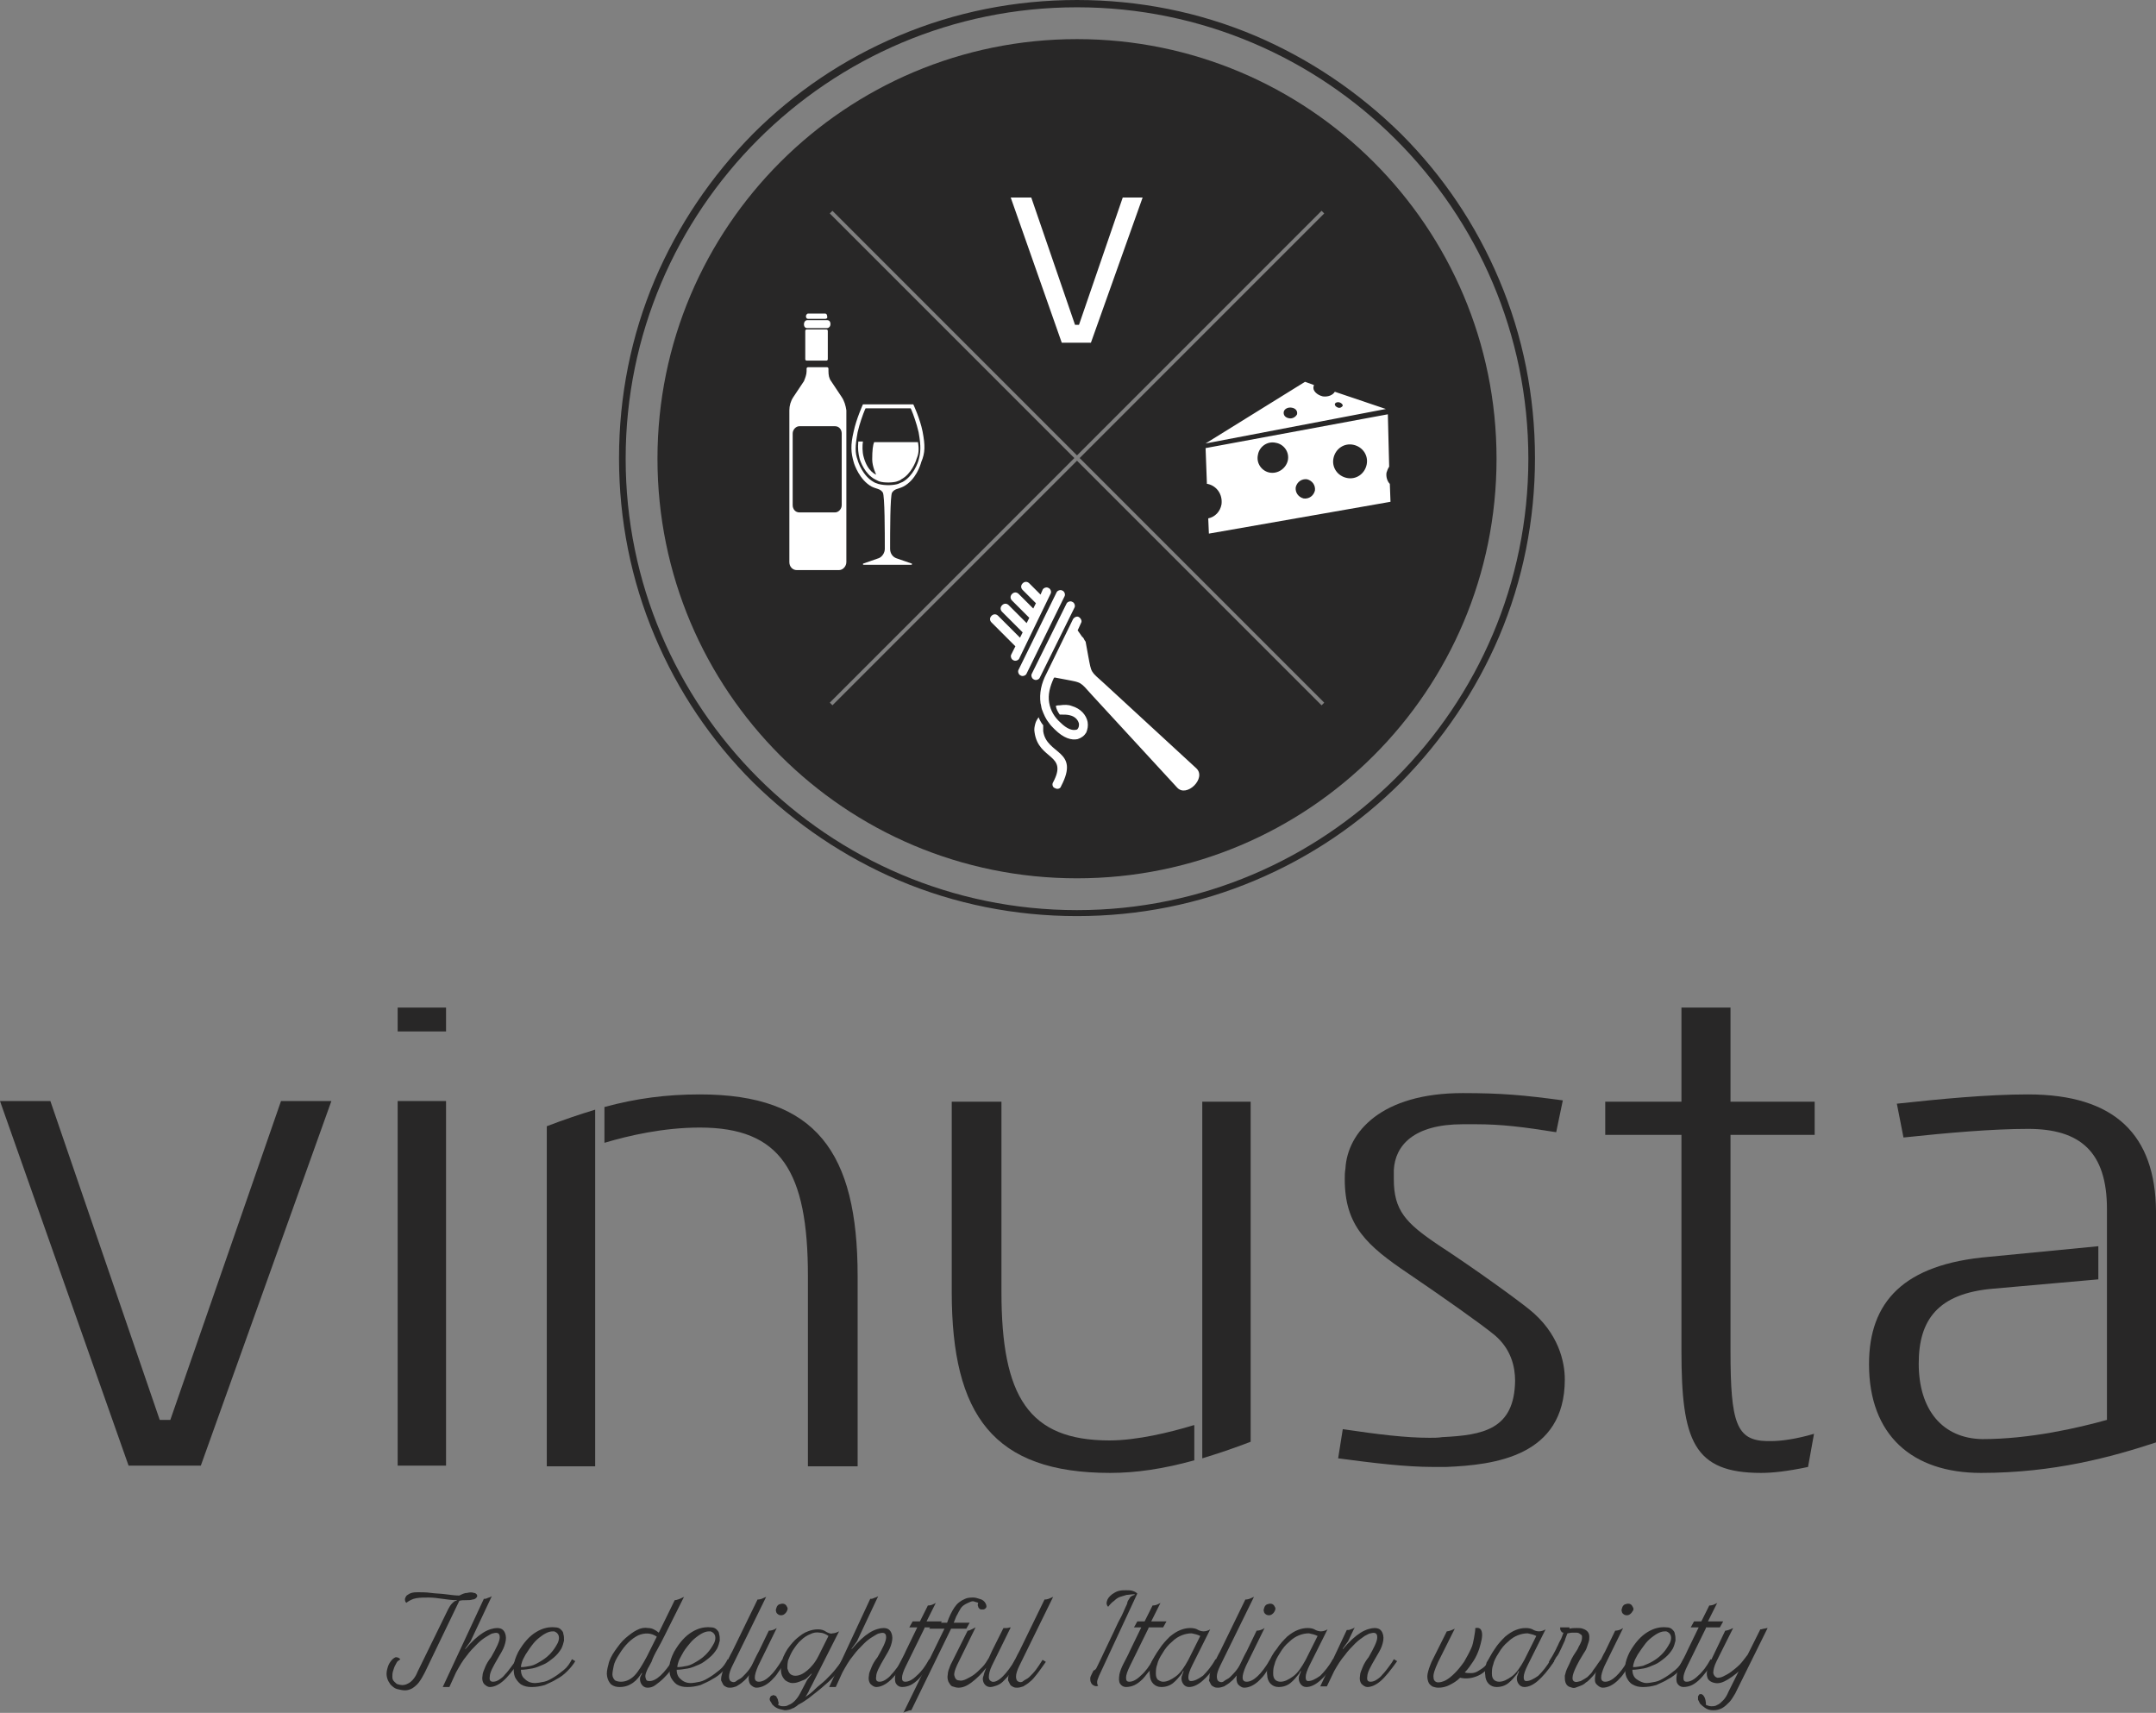 <?xml version="1.0" encoding="UTF-8" standalone="no"?>
<!-- Generator: Adobe Illustrator 20.1.0, SVG Export Plug-In . SVG Version: 6.00 Build 0)  -->

<svg
   xmlns:dc="http://purl.org/dc/elements/1.1/"
   xmlns:cc="http://creativecommons.org/ns#"
   xmlns:rdf="http://www.w3.org/1999/02/22-rdf-syntax-ns#"
   xmlns:svg="http://www.w3.org/2000/svg"
   xmlns="http://www.w3.org/2000/svg"
   xmlns:sodipodi="http://sodipodi.sourceforge.net/DTD/sodipodi-0.dtd"
   xmlns:inkscape="http://www.inkscape.org/namespaces/inkscape"
   version="1.1"
   id="Livello_1"
   x="0px"
   y="0px"
   viewBox="0 0 325.3 258.4"
   xml:space="preserve"
   inkscape:version="0.91 r13725"
   sodipodi:docname="vinusta.svg"
   width="325.3"
   height="258.4"><rect x="0" y="0" width="325.3" height="258.4" fill="#808080" stroke="none"/><defs
     id="defs123" /><sodipodi:namedview
     pagecolor="#ffffff"
     bordercolor="#666666"
     borderopacity="1"
     objecttolerance="10"
     gridtolerance="10"
     guidetolerance="10"
     inkscape:pageopacity="0"
     inkscape:pageshadow="2"
     inkscape:window-width="2560"
     inkscape:window-height="1377"
     id="namedview121"
     showgrid="false"
     fit-margin-top="0"
     fit-margin-left="0"
     fit-margin-right="0"
     fit-margin-bottom="0"
     inkscape:zoom="0.39643878"
     inkscape:cx="162.05001"
     inkscape:cy="121.55001"
     inkscape:window-x="-8"
     inkscape:window-y="-8"
     inkscape:window-maximized="1"
     inkscape:current-layer="Livello_1" /><style
     type="text/css"
     id="style3">
	.st0{fill:#FFFFFF;}
	.st1{fill:#282727;}
	.st2{fill-rule:evenodd;clip-rule:evenodd;fill:#FFFFFF;}
</style><g
     id="g5"
     transform="translate(-258.9,-160.8)"><rect
       x="409.3"
       y="181.5"
       class="st0"
       width="24.5"
       height="32.5"
       id="rect7"
       style="fill:#ffffff" /><g
       id="g9"><path
         class="st1"
         d="m 421.4,299 c -9.3,0 -18.4,-1.8 -26.9,-5.4 -8.2,-3.5 -15.6,-8.5 -22,-14.8 -6.3,-6.3 -11.3,-13.7 -14.8,-22 -3.6,-8.5 -5.4,-17.6 -5.4,-26.9 0,-9.3 1.8,-18.4 5.4,-26.9 3.5,-8.2 8.5,-15.6 14.8,-22 6.3,-6.3 13.7,-11.3 22,-14.8 8.5,-3.6 17.6,-5.4 26.9,-5.4 9.3,0 18.4,1.8 26.9,5.4 8.2,3.5 15.6,8.5 22,14.8 6.3,6.3 11.3,13.7 14.8,22 3.6,8.5 5.4,17.6 5.4,26.9 0,9.3 -1.8,18.4 -5.4,26.9 -3.5,8.2 -8.5,15.6 -14.8,22 -6.3,6.3 -13.7,11.3 -22,14.8 -8.5,3.6 -17.6,5.4 -26.9,5.4 z m 0,-137.1 c -37.5,0 -68.1,30.5 -68.1,68.1 0,37.5 30.5,68.1 68.1,68.1 37.5,0 68.1,-30.5 68.1,-68.1 0,-37.6 -30.6,-68.1 -68.1,-68.1 z"
         id="path11"
         inkscape:connector-curvature="0"
         style="fill:#282727" /><path
         class="st1"
         d="m 421.4,166.7 c -34.9,0 -63.3,28.3 -63.3,63.3 0,35 28.3,63.3 63.3,63.3 35,0 63.3,-28.3 63.3,-63.3 0,-35 -28.4,-63.3 -63.3,-63.3 z m -6.9,23.9 6.6,19.2 0.6,0 6.6,-19.2 3,0 -7.8,21.9 -4.4,0 -7.7,-21.9 3.1,0 z m 43.8,76.6 -36.9,-36.9 -36.9,36.9 -0.4,-0.4 36.9,-36.9 -36.9,-36.9 0.4,-0.4 36.9,36.9 36.9,-36.9 0.4,0.4 -36.9,36.9 36.9,36.9 -0.4,0.4 z"
         id="path13"
         inkscape:connector-curvature="0"
         style="fill:#282727" /><g
         id="g15"><path
           class="st1"
           d="m 266.5,326.9 16.5,48.1 1.6,0 16.7,-48.1 7.6,0 -19.7,55 -10.9,0 -19.4,-55 7.6,0 z"
           id="path17"
           inkscape:connector-curvature="0"
           style="fill:#282727" /><path
           class="st1"
           d="m 461.5,376.4 c 5.4,0.8 9.5,1.3 13.1,1.3 0.7,0 1.3,0 1.9,-0.1 6.1,-0.3 10.9,-1.1 11,-8.5 0,-2.1 -0.6,-4.8 -3.1,-6.9 -2.2,-1.8 -7.9,-5.8 -12.9,-9.2 -6.4,-4.3 -9.7,-7.3 -9.7,-14.3 0,-0.5 0,-1 0.1,-1.6 0.3,-5.5 5.4,-11.4 17.7,-11.4 5.8,0 9.2,0.3 15.1,1.1 l -1,4.8 c -5,-0.8 -8.3,-1.2 -12.1,-1.2 -0.6,0 -1.3,0 -2,0 -7.4,0 -10.2,3.2 -10.4,6.9 0,0.5 0,1 0,1.4 0,4.7 1.8,6.6 6.7,9.9 5.8,3.8 11.7,8.1 13.7,9.7 4.5,3.6 5.4,8 5.4,10.6 0,11.6 -10.6,12.9 -17.9,13.2 -0.6,0 -1.3,0 -1.9,0 -4.3,0 -9.1,-0.6 -14.4,-1.3 l 0.7,-4.4 z"
           id="path19"
           inkscape:connector-curvature="0"
           style="fill:#282727" /><path
           class="st1"
           d="m 520,312.8 0,14.2 12.7,0 0,5 -12.7,0 0,32.6 c 0,10.9 0.9,13.5 5.5,13.6 0.2,0 0.4,0 0.6,0 1.5,0 3.8,-0.3 6.5,-1.1 l -0.9,5 c -3.3,0.7 -5.5,0.9 -7.1,0.9 -10.2,0 -12,-4.9 -12,-18.4 l 0,-32.6 -11.5,0 0,-5 11.5,0 0,-14.2 7.4,0 z"
           id="path21"
           inkscape:connector-curvature="0"
           style="fill:#282727" /><g
           id="g23"><rect
             x="318.9"
             y="326.9"
             class="st1"
             width="7.3"
             height="55"
             id="rect25"
             style="fill:#282727" /><rect
             x="318.9"
             y="312.8"
             class="st1"
             width="7.3"
             height="3.6"
             id="rect27"
             style="fill:#282727" /></g><g
           id="g29"><path
             class="st1"
             d="m 364.5,325.9 c -5.1,0 -9.6,0.6 -14.4,1.9 l 0,5.4 c 3.7,-1.1 8.9,-2.3 14.4,-2.3 12.2,0 16.3,6.6 16.3,22.4 l 0,28.7 7.5,0 0,-28.7 c 0,-18.7 -6.3,-27.4 -23.8,-27.4 z"
             id="path31"
             inkscape:connector-curvature="0"
             style="fill:#282727" /><path
             class="st1"
             d="m 348.7,328.2 c -2.3,0.7 -4.7,1.5 -7.3,2.5 l 0,51.3 7.3,0 0,-53.8 z"
             id="path33"
             inkscape:connector-curvature="0"
             style="fill:#282727" /></g><g
           id="g35"><path
             class="st1"
             d="m 440.3,327 0,53.8 c 2.3,-0.7 4.7,-1.5 7.3,-2.5 l 0,-51.3 -7.3,0 z"
             id="path37"
             inkscape:connector-curvature="0"
             style="fill:#282727" /><path
             class="st1"
             d="m 439,375.8 c -3.6,1.1 -8.6,2.3 -12.7,2.3 -12.2,0 -16.3,-6.6 -16.3,-22.4 l 0,-28.7 -7.5,0 0,28.7 c 0,18.6 6.3,27.3 23.9,27.3 3.9,0 8,-0.6 12.7,-1.9 l 0,-5.3 z"
             id="path39"
             inkscape:connector-curvature="0"
             style="fill:#282727" /></g><path
           class="st1"
           d="m 564.9,325.9 c -6.2,0 -13.3,0.7 -19.8,1.4 l 1,5.1 c 6.6,-0.7 13.4,-1.3 18.8,-1.3 7.9,0 11.9,3.5 11.9,12.1 l 0,31.8 c -4.3,1.2 -11.6,2.9 -18.8,2.9 -6,-0.1 -9.6,-4.4 -9.6,-11.4 0,-6.5 2.8,-10.6 11.3,-11.3 l 15.8,-1.4 0,-5 -16.5,1.6 c -12.9,1.1 -18.1,6.8 -18.1,16.2 0,10.7 6.5,16.4 16.9,16.4 11,0 19.7,-2.4 26.4,-4.6 l 0,-34.9 c -0.1,-11.4 -6.1,-17.6 -19.3,-17.6 z"
           id="path41"
           inkscape:connector-curvature="0"
           style="fill:#282727" /></g><g
         id="g43"><g
           id="g45"><path
             class="st0"
             d="m 398.1,225.9 c -0.4,-2 -1.4,-4.1 -1.4,-4.1 l -3.8,0 -3.8,0 c 0,0 -1,2.2 -1.4,4.1 -0.5,2.1 -0.4,3.2 0,4.6 0.1,0.4 0.9,2.7 2.7,3.7 0.8,0.4 1.3,0.3 1.7,0.9 0.3,0.5 0.3,6.1 0.3,8.5 0,0.6 -0.4,1.2 -0.9,1.4 l -2.3,0.8 c -0.1,0 -0.1,0.1 -0.1,0.1 0,0 0,0.1 0.1,0.1 l 3.6,0 3.6,0 c 0,0 0.1,0 0.1,-0.1 0,-0.1 0,-0.1 -0.1,-0.1 l -2.3,-0.8 c -0.5,-0.2 -0.9,-0.7 -0.9,-1.4 0,-2.4 0,-8.1 0.3,-8.5 0.4,-0.6 0.9,-0.5 1.7,-0.9 1.9,-1 2.6,-3.3 2.7,-3.7 0.6,-1.4 0.6,-2.5 0.2,-4.6 z m -0.6,4.3 c -0.1,0.4 -0.8,2.4 -2.4,3.3 -0.2,0.1 -0.5,0.2 -0.7,0.3 -0.6,0.2 -1.9,0.3 -3,0 -0.2,-0.1 -0.4,-0.1 -0.7,-0.3 -1.6,-0.9 -2.3,-2.9 -2.4,-3.3 -0.4,-1.1 -0.4,-2 0,-4.2 0.3,-1.3 0.8,-2.7 1.1,-3.4 l 0.1,-0.2 3.4,0 3.4,0 0.1,0.2 c 0.3,0.7 0.8,2.1 1.1,3.4 0.4,2.2 0.3,3.1 0,4.2 z"
             id="path47"
             inkscape:connector-curvature="0"
             style="fill:#ffffff" /><path
             class="st0"
             d="m 397.4,227.5 -6.6,0 c -0.2,0.4 -0.3,1.3 -0.3,2.6 0,1.1 0.6,2.3 0.6,2.3 0,0 -1.3,-0.4 -1.9,-2.7 -0.2,-0.7 -0.2,-1.7 -0.1,-2.3 l -0.7,0 c -0.1,1.1 0,1.8 0.2,2.6 0.1,0.4 0.8,2.3 2.3,3.1 0.2,0.1 0.4,0.2 0.6,0.3 0.8,0.3 2.4,0.2 2.8,0 0.2,-0.1 0.4,-0.1 0.6,-0.3 1.5,-0.8 2.2,-2.7 2.3,-3.1 0.3,-0.7 0.4,-1.4 0.2,-2.5 z"
             id="path49"
             inkscape:connector-curvature="0"
             style="fill:#ffffff" /></g><g
           id="g51"><path
             class="st0"
             d="m 383.7,210.3 -3,0 c -0.3,0 -0.5,-0.2 -0.5,-0.6 l 0,0 c 0,-0.3 0.2,-0.6 0.5,-0.6 l 3,0 c 0.3,0 0.5,0.2 0.5,0.6 l 0,0 c 0,0.4 -0.3,0.6 -0.5,0.6 z"
             id="path53"
             inkscape:connector-curvature="0"
             style="fill:#ffffff" /><path
             class="st0"
             d="m 383.4,208.9 -2.6,0 c -0.2,0 -0.3,-0.2 -0.3,-0.4 l 0,0 c 0,-0.2 0.2,-0.4 0.3,-0.4 l 2.6,0 c 0.2,0 0.3,0.2 0.3,0.4 l 0,0 c 0.1,0.3 -0.1,0.4 -0.3,0.4 z"
             id="path55"
             inkscape:connector-curvature="0"
             style="fill:#ffffff" /><path
             class="st0"
             d="m 383.8,215 0,-4.3 c 0,-0.1 -0.1,-0.2 -0.2,-0.2 l -3,0 c -0.1,0 -0.2,0.1 -0.2,0.2 l 0,4.3 c 0,0.1 0.1,0.2 0.2,0.2 l 3,0 c 0.1,0 0.2,-0.1 0.2,-0.2 z"
             id="path57"
             inkscape:connector-curvature="0"
             style="fill:#ffffff" /><path
             class="st0"
             d="m 385.9,220.7 -1.6,-2.4 c -0.3,-0.4 -0.4,-0.9 -0.4,-1.5 l 0,-0.4 c 0,-0.1 -0.1,-0.2 -0.2,-0.2 l -2.9,0 c -0.1,0 -0.2,0.1 -0.2,0.2 l 0,0.4 c 0,0.5 -0.2,1 -0.4,1.5 l -1.6,2.4 c -0.4,0.6 -0.6,1.3 -0.6,2 l 0,22.9 c 0,0.7 0.5,1.2 1.1,1.2 l 6.4,0 c 0.6,0 1.1,-0.6 1.1,-1.2 l 0,-22.9 c -0.1,-0.7 -0.3,-1.4 -0.7,-2 z m 0,16.3 c 0,0.6 -0.5,1.1 -1,1.1 l -5.4,0 c -0.6,0 -1,-0.5 -1,-1.1 l 0,-10.8 c 0,-0.6 0.5,-1.1 1,-1.1 l 5.4,0 c 0.6,0 1,0.5 1,1.1 l 0,10.8 z"
             id="path59"
             inkscape:connector-curvature="0"
             style="fill:#ffffff" /></g></g><g
         id="g61"><path
           class="st1"
           d="m 319.3,411.1 c -0.1,0.1 -0.2,0.2 -0.4,0.3 -0.1,0.1 -0.2,0.3 -0.3,0.5 -0.2,0.3 -0.3,0.7 -0.4,1 -0.1,0.3 -0.1,0.6 -0.1,0.9 0,0.3 0.1,0.5 0.3,0.7 0.2,0.2 0.4,0.4 0.6,0.4 0.6,0.2 1.1,0.1 1.6,-0.2 0.5,-0.3 1,-0.9 1.3,-1.7 l 4.6,-9.4 c 0.2,-0.4 0.4,-0.7 0.6,-0.9 0.2,-0.2 0.3,-0.3 0.5,-0.4 l 0.2,0 0,-0.1 c -0.7,0 -1.4,-0.1 -2.1,-0.2 -0.7,-0.1 -1.4,-0.2 -2.1,-0.2 -0.7,0 -1.3,0 -1.9,0.1 -0.6,0.1 -1.1,0.4 -1.5,0.7 -0.2,-0.2 -0.2,-0.4 -0.2,-0.6 0.1,-0.3 0.2,-0.5 0.4,-0.6 0.4,-0.3 0.8,-0.4 1.5,-0.4 0.6,0 1.3,0 2,0.1 0.7,0.1 1.5,0.1 2.2,0.2 0.8,0.1 1.5,0.2 2.1,0.2 0.4,-0.2 0.8,-0.4 1.2,-0.4 0.4,-0.1 0.7,-0.1 1,0 0.2,0 0.3,0.1 0.4,0.2 0.1,0.1 0.1,0.2 0.1,0.3 0,0.1 -0.1,0.2 -0.2,0.3 -0.1,0.1 -0.3,0.2 -0.5,0.2 -0.3,0.1 -0.6,0.1 -1,0.1 -0.4,0 -0.7,0 -1,0.1 l -5.2,10.8 c -0.3,0.6 -0.6,1.1 -0.9,1.5 -0.3,0.4 -0.7,0.7 -1,0.9 -0.4,0.2 -0.7,0.3 -1.1,0.3 -0.4,0 -0.8,-0.1 -1.2,-0.2 -0.4,-0.1 -0.7,-0.4 -1,-0.7 -0.2,-0.3 -0.4,-0.6 -0.5,-1 -0.1,-0.4 -0.1,-0.8 0,-1.2 0.1,-0.4 0.2,-0.8 0.5,-1.2 0.2,-0.3 0.5,-0.6 0.8,-0.7 0.3,0 0.5,0.1 0.7,0.3 z"
           id="path63"
           inkscape:connector-curvature="0"
           style="fill:#282727" /><path
           class="st1"
           d="m 331.9,402 c 0.2,0 0.3,0 0.5,-0.1 0.2,-0.1 0.4,-0.1 0.7,-0.3 l -3.2,6.8 -0.8,1.1 0,0.1 c 1,-1.2 1.9,-2 2.7,-2.5 0.8,-0.5 1.6,-0.7 2.1,-0.7 0.4,0 0.7,0.1 0.9,0.3 0.2,0.2 0.3,0.4 0.4,0.8 0.1,0.5 0,1 -0.2,1.6 -0.2,0.6 -0.6,1.2 -1,1.9 -0.7,1.2 -1.2,2.1 -1.2,2.7 -0.1,0.6 0.1,0.8 0.5,0.8 0.3,0 0.6,-0.1 0.9,-0.3 0.3,-0.2 0.6,-0.4 0.9,-0.8 0.3,-0.3 0.6,-0.7 0.9,-1.1 0.3,-0.4 0.6,-0.8 0.8,-1.2 l 0.5,0.3 c -1,1.4 -1.8,2.4 -2.5,3 -0.7,0.6 -1.4,0.9 -2,0.9 -0.3,0 -0.6,-0.2 -0.9,-0.5 -0.2,-0.3 -0.3,-0.7 -0.2,-1.2 0,-0.4 0.2,-0.8 0.4,-1.3 0.2,-0.5 0.5,-1 0.9,-1.5 0.8,-1.4 1.3,-2.4 1.3,-3 0,-0.6 -0.3,-0.8 -1,-0.6 -0.2,0 -0.5,0.2 -1,0.5 -0.5,0.3 -0.9,0.6 -1.4,1.1 -0.5,0.5 -1.1,1.1 -1.6,1.8 -0.6,0.7 -1.1,1.6 -1.6,2.5 l -1,2.2 -1,0 6.2,-13.3 z"
           id="path65"
           inkscape:connector-curvature="0"
           style="fill:#282727" /><path
           class="st1"
           d="m 339.6,414.7 c 0.4,0 0.9,-0.1 1.4,-0.2 0.5,-0.1 1,-0.4 1.5,-0.7 0.5,-0.3 1,-0.7 1.5,-1.1 0.5,-0.4 0.9,-1 1.2,-1.6 l 0.5,0.3 c -0.3,0.5 -0.7,1 -1.2,1.5 -0.5,0.5 -1,0.9 -1.6,1.2 -0.6,0.4 -1.2,0.6 -1.8,0.9 -0.7,0.2 -1.3,0.3 -2,0.3 -0.6,0 -1.1,-0.1 -1.6,-0.4 -0.4,-0.3 -0.7,-0.7 -0.9,-1.1 -0.2,-0.5 -0.2,-1 -0.2,-1.7 0.1,-0.7 0.3,-1.3 0.7,-2.1 0.8,-1.4 1.7,-2.4 2.7,-3 1,-0.6 1.9,-0.8 2.9,-0.7 0.3,0 0.6,0.1 0.8,0.3 0.2,0.2 0.4,0.4 0.4,0.7 0.1,0.3 0.1,0.6 0.1,1 -0.1,0.4 -0.2,0.8 -0.4,1.2 -0.3,0.5 -0.7,1 -1.2,1.4 -0.5,0.4 -1,0.8 -1.5,1 -0.5,0.2 -1.1,0.5 -1.7,0.6 -0.6,0.1 -1.2,0.2 -1.7,0.2 0,0.6 0.2,1.1 0.6,1.4 0.4,0.4 0.9,0.6 1.5,0.6 z m -1.4,-4.3 c -0.2,0.4 -0.4,0.7 -0.5,1 -0.1,0.3 -0.2,0.6 -0.2,0.9 0.5,0 1,-0.1 1.5,-0.2 0.5,-0.1 1,-0.4 1.5,-0.7 0.5,-0.3 0.9,-0.6 1.3,-1 0.4,-0.4 0.7,-0.8 1,-1.3 0.4,-0.6 0.5,-1.1 0.4,-1.5 -0.1,-0.4 -0.4,-0.6 -0.7,-0.7 -0.2,0 -0.5,0 -0.8,0.1 -0.3,0.1 -0.7,0.3 -1.1,0.6 -0.4,0.3 -0.8,0.6 -1.2,1.1 -0.5,0.6 -0.8,1.1 -1.2,1.7 z"
           id="path67"
           inkscape:connector-curvature="0"
           style="fill:#282727" /><path
           class="st1"
           d="m 351.7,409.8 c 0.5,-0.7 1,-1.4 1.6,-1.9 0.6,-0.5 1.1,-0.9 1.7,-1.2 0.6,-0.3 1.1,-0.4 1.7,-0.3 0.6,0 1.1,0.3 1.6,0.7 l 2.4,-4.9 c 0.3,0 0.8,-0.2 1.4,-0.5 -0.1,0.2 -0.3,0.6 -0.6,1.2 -0.3,0.6 -0.6,1.2 -1,2 -0.4,0.8 -0.8,1.6 -1.2,2.4 -0.4,0.8 -0.8,1.6 -1.2,2.3 -0.4,0.7 -0.7,1.3 -0.9,1.9 -0.3,0.5 -0.4,0.8 -0.5,0.9 -0.3,0.6 -0.5,1.1 -0.4,1.5 0.1,0.4 0.2,0.5 0.6,0.5 1,0 2.2,-1.1 3.6,-3.3 l 0.5,0.3 c -0.3,0.4 -0.6,0.9 -0.9,1.3 -0.3,0.5 -0.7,0.9 -1.1,1.3 -0.4,0.4 -0.8,0.7 -1.2,1 -0.4,0.3 -0.8,0.4 -1.2,0.4 -0.4,0 -0.7,-0.2 -0.9,-0.5 -0.2,-0.3 -0.3,-0.7 -0.2,-1.1 l 0.3,-0.6 -0.1,0 -0.2,0.3 c -0.4,0.6 -0.9,1.1 -1.5,1.4 -0.5,0.3 -1.1,0.4 -1.6,0.4 -0.5,0 -0.9,-0.1 -1.3,-0.4 -0.3,-0.3 -0.5,-0.7 -0.6,-1.2 -0.1,-0.5 0,-1.1 0.2,-1.8 0.1,-0.6 0.5,-1.4 1,-2.1 z m 0.9,4.7 c 0.7,0 1.4,-0.3 2,-0.9 0.6,-0.6 1.2,-1.6 1.9,-2.9 l 1.5,-3 c -0.9,-0.6 -1.8,-0.6 -2.8,-0.2 -1,0.5 -2,1.4 -2.9,2.9 -0.4,0.6 -0.7,1.2 -0.8,1.7 -0.1,0.5 -0.2,1 -0.2,1.3 0,0.4 0.2,0.7 0.4,0.9 0.2,0.1 0.5,0.2 0.9,0.2 z"
           id="path69"
           inkscape:connector-curvature="0"
           style="fill:#282727" /><path
           class="st1"
           d="m 363.1,414.7 c 0.4,0 0.9,-0.1 1.4,-0.2 0.5,-0.1 1,-0.4 1.5,-0.7 0.5,-0.3 1,-0.7 1.5,-1.1 0.5,-0.4 0.9,-1 1.2,-1.6 l 0.5,0.3 c -0.3,0.5 -0.7,1 -1.2,1.5 -0.5,0.5 -1,0.9 -1.6,1.2 -0.6,0.4 -1.2,0.6 -1.8,0.9 -0.7,0.2 -1.3,0.3 -2,0.3 -0.6,0 -1.1,-0.1 -1.6,-0.4 -0.4,-0.3 -0.7,-0.7 -0.9,-1.1 -0.2,-0.5 -0.2,-1 -0.2,-1.7 0.1,-0.7 0.3,-1.3 0.7,-2.1 0.8,-1.4 1.7,-2.4 2.7,-3 1,-0.6 1.9,-0.8 2.9,-0.7 0.3,0 0.6,0.1 0.8,0.3 0.2,0.2 0.4,0.4 0.4,0.7 0.1,0.3 0.1,0.6 0.1,1 -0.1,0.4 -0.2,0.8 -0.4,1.2 -0.3,0.5 -0.7,1 -1.2,1.4 -0.5,0.4 -1,0.8 -1.5,1 -0.5,0.2 -1.1,0.5 -1.7,0.6 -0.6,0.1 -1.2,0.2 -1.7,0.2 0,0.6 0.2,1.1 0.6,1.4 0.4,0.4 0.9,0.6 1.5,0.6 z m -1.3,-4.3 c -0.2,0.4 -0.4,0.7 -0.5,1 -0.1,0.3 -0.2,0.6 -0.2,0.9 0.5,0 1,-0.1 1.5,-0.2 0.5,-0.1 1,-0.4 1.5,-0.7 0.5,-0.3 0.9,-0.6 1.3,-1 0.4,-0.4 0.7,-0.8 1,-1.3 0.4,-0.6 0.5,-1.1 0.4,-1.5 -0.1,-0.4 -0.4,-0.6 -0.7,-0.7 -0.2,0 -0.5,0 -0.8,0.1 -0.3,0.1 -0.7,0.3 -1.1,0.6 -0.4,0.3 -0.8,0.6 -1.2,1.1 -0.5,0.6 -0.9,1.1 -1.2,1.7 z"
           id="path71"
           inkscape:connector-curvature="0"
           style="fill:#282727" /><path
           class="st1"
           d="m 367.8,413.5 c 0.1,-0.5 0.3,-1 0.6,-1.6 0.3,-0.6 0.6,-1.3 1,-2 l 3.8,-7.8 c 0.1,0 0.3,0 0.6,-0.1 0.2,-0.1 0.5,-0.2 0.7,-0.3 l -5.1,10.4 c -0.3,0.6 -0.5,1.2 -0.5,1.6 0,0.4 0.1,0.7 0.4,0.8 0.2,0.1 0.5,0.1 0.7,-0.1 0.2,-0.2 0.6,-0.3 0.9,-0.6 0.3,-0.3 0.7,-0.7 1,-1.1 0.3,-0.4 0.7,-1 1,-1.5 l 0.5,0.3 c -0.5,0.7 -0.9,1.3 -1.3,1.8 -0.4,0.5 -0.7,0.9 -1.1,1.2 -0.3,0.3 -0.7,0.5 -1,0.7 -0.3,0.1 -0.6,0.2 -0.9,0.2 -0.2,0 -0.4,0 -0.6,-0.1 -0.2,-0.1 -0.4,-0.2 -0.5,-0.4 -0.1,-0.2 -0.2,-0.4 -0.3,-0.6 0,-0.2 0,-0.5 0.1,-0.8 z"
           id="path73"
           inkscape:connector-curvature="0"
           style="fill:#282727" /><path
           class="st1"
           d="m 371.9,413.5 c 0.1,-0.5 0.2,-1 0.5,-1.6 0.3,-0.6 0.6,-1.3 1,-2 l 1.5,-3.1 c 0.3,0 0.8,-0.1 1.2,-0.4 l -2.8,5.7 c -0.7,1.6 -0.7,2.4 0.1,2.4 1,0 2.2,-1.1 3.5,-3.3 l 0.5,0.3 c -0.4,0.6 -0.8,1.2 -1.1,1.6 -0.3,0.5 -0.7,0.9 -1,1.2 -0.3,0.3 -0.7,0.6 -1.1,0.8 -0.4,0.2 -0.8,0.3 -1.2,0.3 -0.3,0 -0.6,-0.2 -0.9,-0.5 -0.2,-0.3 -0.3,-0.7 -0.2,-1.4 z m 5.7,-9.6 c -0.1,0.2 -0.3,0.4 -0.5,0.5 -0.2,0.1 -0.5,0.1 -0.7,0 -0.2,-0.1 -0.4,-0.3 -0.4,-0.5 -0.1,-0.2 0,-0.4 0.1,-0.7 0.1,-0.2 0.3,-0.4 0.5,-0.4 0.2,-0.1 0.5,-0.1 0.7,0 0.2,0.1 0.3,0.3 0.4,0.5 0.1,0.2 0,0.4 -0.1,0.6 z"
           id="path75"
           inkscape:connector-curvature="0"
           style="fill:#282727" /><path
           class="st1"
           d="m 376,418.4 c -0.2,-0.1 -0.4,-0.3 -0.6,-0.5 -0.1,-0.2 -0.2,-0.4 -0.3,-0.5 -0.1,-0.2 -0.1,-0.4 0,-0.5 0,-0.1 0.1,-0.3 0.3,-0.3 0.1,-0.1 0.3,-0.1 0.4,0 0.1,0 0.3,0.1 0.3,0.3 0.1,0.1 0.2,0.3 0.2,0.5 0.1,0.2 0.1,0.4 0,0.6 0.2,0.1 0.4,0.2 0.7,0.2 0.3,0 0.6,0 0.9,-0.2 0.3,-0.1 0.6,-0.3 0.9,-0.6 0.3,-0.3 0.6,-0.7 0.8,-1.1 l 1.1,-2.1 0.7,-0.9 -0.1,0 -0.1,0.1 c -0.1,0.1 -0.3,0.3 -0.5,0.5 -0.2,0.2 -0.4,0.3 -0.7,0.4 -0.2,0.1 -0.5,0.2 -0.8,0.3 -0.3,0.1 -0.6,0.1 -0.8,0.1 -0.3,0 -0.7,-0.2 -1,-0.4 -0.3,-0.3 -0.5,-0.6 -0.6,-1 -0.1,-0.4 -0.1,-1 0,-1.6 0.1,-0.6 0.4,-1.3 0.9,-2.1 0.5,-0.7 1,-1.3 1.5,-1.7 0.5,-0.4 1,-0.8 1.6,-1 0.5,-0.2 1,-0.3 1.5,-0.3 0.5,0 0.9,0.1 1.3,0.4 0.4,0.2 0.7,0.3 0.9,0.2 0.3,0 0.6,-0.1 1,-0.3 l -4.1,8.1 c -0.2,0.4 -0.4,0.7 -0.5,1 -0.2,0.3 -0.3,0.6 -0.5,0.8 0.5,-0.3 1,-0.7 1.5,-1.2 0.5,-0.5 1.1,-0.9 1.6,-1.4 0.5,-0.5 1,-1 1.4,-1.5 0.4,-0.5 0.8,-1 1,-1.4 l 0.5,0.3 c -0.4,0.6 -0.9,1.2 -1.5,1.9 -0.6,0.7 -1.3,1.3 -2,1.9 -0.7,0.6 -1.4,1.1 -2,1.6 -0.7,0.5 -1.2,0.8 -1.6,1 -0.1,0.1 -0.2,0.2 -0.4,0.3 -0.1,0.1 -0.3,0.2 -0.4,0.2 -0.3,0.2 -0.8,0.3 -1.2,0.3 -0.5,-0.1 -1,-0.2 -1.3,-0.4 z m 2.9,-4.8 c 0.6,0 1.2,-0.3 1.8,-0.8 0.6,-0.5 1.2,-1.2 1.7,-2.2 l 1.5,-3 c -0.4,-0.3 -0.9,-0.5 -1.3,-0.5 -0.5,-0.1 -1,0 -1.4,0.2 -0.5,0.2 -1,0.5 -1.4,0.9 -0.5,0.4 -0.9,1 -1.3,1.6 -0.3,0.5 -0.5,1 -0.7,1.5 -0.1,0.5 -0.1,0.9 -0.1,1.2 0.1,0.3 0.2,0.6 0.4,0.8 0.2,0.2 0.5,0.3 0.8,0.3 z"
           id="path77"
           inkscape:connector-curvature="0"
           style="fill:#282727" /><path
           class="st1"
           d="m 390.2,402 c 0.2,0 0.3,0 0.5,-0.1 0.2,-0.1 0.4,-0.1 0.7,-0.3 l -3.2,6.8 -0.8,1.1 0,0.1 c 1,-1.2 1.9,-2 2.7,-2.5 0.8,-0.5 1.6,-0.7 2.1,-0.7 0.4,0 0.7,0.1 0.9,0.3 0.2,0.2 0.3,0.4 0.4,0.8 0.1,0.5 0,1 -0.2,1.6 -0.2,0.6 -0.6,1.2 -1,1.9 -0.7,1.2 -1.2,2.1 -1.2,2.7 -0.1,0.6 0.1,0.8 0.5,0.8 0.3,0 0.6,-0.1 0.9,-0.3 0.3,-0.2 0.6,-0.4 0.9,-0.8 0.3,-0.3 0.6,-0.7 0.9,-1.1 0.3,-0.4 0.6,-0.8 0.8,-1.2 l 0.5,0.3 c -1,1.4 -1.8,2.4 -2.5,3 -0.7,0.6 -1.4,0.9 -2,0.9 -0.3,0 -0.6,-0.2 -0.9,-0.5 -0.2,-0.3 -0.3,-0.7 -0.2,-1.2 0,-0.4 0.2,-0.8 0.4,-1.3 0.2,-0.5 0.5,-1 0.9,-1.5 0.8,-1.4 1.3,-2.4 1.3,-3 0,-0.6 -0.3,-0.8 -1,-0.6 -0.2,0 -0.5,0.2 -1,0.5 -0.5,0.3 -0.9,0.6 -1.4,1.1 -0.5,0.5 -1.1,1.1 -1.6,1.8 -0.6,0.7 -1.1,1.6 -1.6,2.5 l -1,2.2 -1,0 6.2,-13.3 z"
           id="path79"
           inkscape:connector-curvature="0"
           style="fill:#282727" /><path
           class="st1"
           d="m 398.4,406.4 -2.8,5.7 c -0.4,0.8 -0.6,1.4 -0.6,1.8 0,0.4 0.1,0.6 0.5,0.6 0.5,0 1.1,-0.3 1.7,-0.9 0.7,-0.6 1.3,-1.4 1.9,-2.5 l 0.5,0.3 c -0.3,0.5 -0.6,1 -1,1.4 -0.4,0.4 -0.7,0.9 -1.1,1.3 -0.4,0.4 -0.8,0.7 -1.2,0.9 -0.4,0.2 -0.9,0.3 -1.3,0.3 -0.4,0 -0.7,-0.2 -0.9,-0.5 -0.2,-0.3 -0.2,-0.8 -0.1,-1.4 0.1,-0.5 0.3,-1 0.6,-1.6 0.3,-0.6 0.7,-1.3 1,-2 l 1.7,-3.5 -1.2,0 0.5,-0.9 1.1,0 1.2,-2.4 c 0.1,0 0.3,0 0.6,-0.1 0.2,-0.1 0.5,-0.2 0.6,-0.3 l -1.4,2.8 2.3,0 -0.5,0.9 -2.1,0 z"
           id="path81"
           inkscape:connector-curvature="0"
           style="fill:#282727" /><path
           class="st1"
           d="m 407.5,403.5 c -0.1,0.1 -0.2,0.1 -0.4,0.1 -0.2,0 -0.3,0 -0.4,-0.1 -0.1,-0.1 -0.2,-0.2 -0.2,-0.3 -0.1,-0.2 -0.1,-0.4 0,-0.6 -0.2,-0.1 -0.4,-0.1 -0.6,-0.2 -0.2,-0.1 -0.5,0 -0.7,0.1 -0.2,0.1 -0.5,0.2 -0.8,0.4 -0.3,0.2 -0.5,0.4 -0.7,0.8 -0.2,0.3 -0.3,0.6 -0.5,0.9 -0.1,0.3 -0.3,0.7 -0.4,1 l 2.4,0 -0.5,0.9 -2.3,0 -6,12.3 c -0.1,0 -0.3,0 -0.5,0.1 -0.2,0.1 -0.5,0.1 -0.7,0.3 l 6.2,-12.7 -2.3,0 0.5,-0.9 2.2,0 c 0.3,-0.9 0.7,-1.7 1.1,-2.3 0.4,-0.6 0.9,-1 1.6,-1.3 0.4,-0.2 0.9,-0.2 1.3,-0.2 0.4,0 0.8,0.2 1.2,0.3 0.4,0.2 0.6,0.5 0.7,0.8 0.1,0.3 0,0.5 -0.2,0.6 z"
           id="path83"
           inkscape:connector-curvature="0"
           style="fill:#282727" /><path
           class="st1"
           d="m 407.7,412.4 c -0.7,0.9 -1.4,1.6 -2.2,2.2 -0.8,0.6 -1.4,0.8 -2,0.8 -0.3,0 -0.6,-0.1 -0.9,-0.2 -0.3,-0.1 -0.4,-0.4 -0.6,-0.7 -0.1,-0.3 -0.2,-0.6 -0.1,-1.1 0,-0.4 0.2,-0.9 0.4,-1.4 l 2.6,-5.2 c 0.2,0 0.4,-0.1 0.6,-0.2 0.2,-0.1 0.4,-0.2 0.6,-0.3 l -2.8,5.7 c -0.3,0.7 -0.5,1.2 -0.4,1.6 0.1,0.4 0.3,0.7 0.7,0.7 0.3,0.1 0.7,0 1.1,-0.2 0.4,-0.2 0.8,-0.4 1.2,-0.7 0.4,-0.3 0.8,-0.7 1.2,-1.1 0.4,-0.4 0.7,-0.9 1,-1.4 l 0.5,-1.1 1.7,-3.4 c 0.1,0 0.3,0 0.5,0 0.2,0 0.4,-0.1 0.6,-0.1 l -2.8,5.7 c -0.4,0.8 -0.5,1.4 -0.5,1.8 0,0.4 0.2,0.6 0.5,0.7 0.4,0.1 1,-0.2 1.6,-0.8 0.6,-0.6 1.3,-1.5 1.9,-2.6 l 0.5,0.3 c -0.5,0.8 -1,1.4 -1.3,1.9 -0.4,0.5 -0.8,0.9 -1.1,1.2 -0.3,0.3 -0.7,0.5 -1,0.6 -0.3,0.1 -0.6,0.2 -0.9,0.2 -0.4,0 -0.7,-0.2 -0.9,-0.5 -0.2,-0.3 -0.3,-0.8 -0.1,-1.2 l 0.1,-0.4 0.3,-0.8 0,0 z"
           id="path85"
           inkscape:connector-curvature="0"
           style="fill:#282727" /><path
           class="st1"
           d="m 411.1,413.5 c 0.1,-0.5 0.3,-1 0.6,-1.6 0.3,-0.6 0.6,-1.3 1,-2 l 3.8,-7.8 c 0.1,0 0.3,0 0.6,-0.1 0.2,-0.1 0.5,-0.2 0.7,-0.3 l -5.1,10.4 c -0.3,0.6 -0.5,1.2 -0.5,1.6 0,0.4 0.1,0.7 0.4,0.8 0.2,0.1 0.5,0.1 0.7,-0.1 0.2,-0.2 0.6,-0.3 0.9,-0.6 0.3,-0.3 0.7,-0.7 1,-1.1 0.3,-0.4 0.7,-1 1,-1.5 l 0.5,0.3 c -0.5,0.7 -0.9,1.3 -1.3,1.8 -0.4,0.5 -0.7,0.9 -1.1,1.2 -0.3,0.3 -0.7,0.5 -1,0.7 -0.3,0.1 -0.6,0.2 -0.9,0.2 -0.2,0 -0.4,0 -0.6,-0.1 -0.2,-0.1 -0.4,-0.2 -0.5,-0.4 -0.1,-0.2 -0.2,-0.4 -0.3,-0.6 0,-0.2 0,-0.5 0.1,-0.8 z"
           id="path87"
           inkscape:connector-curvature="0"
           style="fill:#282727" /><path
           class="st1"
           d="m 424.3,412.5 c 0.9,-1.8 1.6,-3.4 2.2,-4.6 0.6,-1.2 1,-2.2 1.4,-2.9 0.4,-0.7 0.6,-1.3 0.8,-1.7 0.2,-0.4 0.3,-0.6 0.3,-0.8 0.1,-0.3 0.3,-0.5 0.4,-0.7 0.1,-0.2 0.3,-0.2 0.4,-0.3 l 0.3,-0.1 0,-0.1 c -0.5,0 -0.9,0.1 -1.2,0.1 -0.3,0.1 -0.7,0.2 -1,0.3 -0.3,0.1 -0.6,0.3 -0.9,0.6 -0.3,0.2 -0.6,0.5 -0.9,0.9 -0.2,-0.2 -0.3,-0.5 -0.2,-0.8 0.1,-0.4 0.3,-0.7 0.8,-1.1 0.3,-0.2 0.6,-0.4 1,-0.5 0.4,-0.1 0.7,-0.1 1.1,-0.1 0.4,0 0.7,0 1,0.1 0.3,0.1 0.5,0.2 0.7,0.4 l -5.4,11.6 c -0.3,0.6 -0.5,1.1 -0.6,1.4 -0.1,0.3 -0.1,0.7 0.1,0.9 -0.2,0.1 -0.4,0.1 -0.6,0 -0.2,-0.1 -0.4,-0.2 -0.5,-0.5 -0.1,-0.2 -0.1,-0.4 -0.1,-0.6 0,-0.2 0.1,-0.4 0.2,-0.6 0.1,-0.2 0.2,-0.4 0.3,-0.6 0.2,0 0.3,-0.2 0.4,-0.3 z"
           id="path89"
           inkscape:connector-curvature="0"
           style="fill:#282727" /><path
           class="st1"
           d="m 432.2,406.4 -2.8,5.7 c -0.4,0.8 -0.6,1.4 -0.6,1.8 0,0.4 0.1,0.6 0.5,0.6 0.5,0 1.1,-0.3 1.7,-0.9 0.7,-0.6 1.3,-1.4 1.9,-2.5 l 0.5,0.3 c -0.3,0.5 -0.6,1 -1,1.4 -0.4,0.4 -0.7,0.9 -1.1,1.3 -0.4,0.4 -0.8,0.7 -1.2,0.9 -0.4,0.2 -0.9,0.3 -1.3,0.3 -0.4,0 -0.7,-0.2 -0.9,-0.5 -0.2,-0.3 -0.2,-0.8 -0.1,-1.4 0.1,-0.5 0.3,-1 0.6,-1.6 0.3,-0.6 0.7,-1.3 1,-2 l 1.7,-3.5 -1.1,0 0.5,-0.9 1.1,0 1.2,-2.4 c 0.1,0 0.3,0 0.6,-0.1 0.2,-0.1 0.5,-0.2 0.6,-0.3 l -1.4,2.8 2.3,0 -0.5,0.9 -2.2,0 z"
           id="path91"
           inkscape:connector-curvature="0"
           style="fill:#282727" /><path
           class="st1"
           d="m 433.8,409.6 c 0.5,-0.8 1.1,-1.4 1.6,-1.9 0.6,-0.5 1.1,-0.8 1.6,-1 0.5,-0.2 1,-0.3 1.5,-0.3 0.5,0 0.9,0.1 1.2,0.3 0.2,0.1 0.5,0.2 0.8,0.2 0.3,0 0.7,-0.1 1,-0.3 l -2.7,5.4 c -0.4,0.8 -0.6,1.4 -0.6,1.8 0,0.4 0.1,0.6 0.4,0.6 0.5,0 1.1,-0.3 1.8,-0.8 0.6,-0.6 1.3,-1.4 1.9,-2.5 l 0.5,0.3 c -0.9,1.4 -1.8,2.4 -2.5,3 -0.7,0.6 -1.4,0.9 -2,0.9 -0.4,0 -0.7,-0.2 -0.9,-0.5 -0.2,-0.3 -0.3,-0.7 -0.2,-1.1 l 0.3,-0.8 -0.1,0 -0.2,0.4 c -0.4,0.5 -0.8,1 -1.3,1.4 -0.5,0.4 -1.1,0.6 -1.8,0.6 -0.5,0 -0.9,-0.2 -1.2,-0.5 -0.3,-0.3 -0.5,-0.8 -0.5,-1.3 -0.1,-0.5 0,-1.2 0.2,-1.9 0.3,-0.6 0.7,-1.3 1.2,-2 z m 0.6,4.9 c 0.6,0 1.2,-0.3 1.9,-0.8 0.7,-0.5 1.3,-1.4 1.9,-2.5 l 1.8,-3.6 c -0.4,-0.2 -0.8,-0.3 -1.3,-0.4 -0.5,0 -1,0.1 -1.5,0.3 -0.5,0.2 -1,0.5 -1.5,1 -0.5,0.4 -1,1 -1.4,1.7 -0.4,0.6 -0.7,1.2 -0.8,1.7 -0.2,0.5 -0.2,1 -0.2,1.4 0,0.4 0.1,0.7 0.3,0.9 0.3,0.2 0.5,0.3 0.8,0.3 z"
           id="path93"
           inkscape:connector-curvature="0"
           style="fill:#282727" /><path
           class="st1"
           d="m 441.4,413.5 c 0.1,-0.5 0.3,-1 0.6,-1.6 0.3,-0.6 0.6,-1.3 1,-2 l 3.8,-7.8 c 0.1,0 0.3,0 0.6,-0.1 0.2,-0.1 0.5,-0.2 0.7,-0.3 l -5.1,10.4 c -0.3,0.6 -0.5,1.2 -0.5,1.6 0,0.4 0.1,0.7 0.4,0.8 0.2,0.1 0.5,0.1 0.7,-0.1 0.2,-0.2 0.6,-0.3 0.9,-0.6 0.3,-0.3 0.7,-0.7 1,-1.1 0.3,-0.4 0.7,-1 1,-1.5 l 0.5,0.3 c -0.5,0.7 -0.9,1.3 -1.3,1.8 -0.4,0.5 -0.7,0.9 -1.1,1.2 -0.3,0.3 -0.7,0.5 -1,0.7 -0.3,0.1 -0.6,0.2 -0.9,0.2 -0.2,0 -0.4,0 -0.6,-0.1 -0.2,-0.1 -0.4,-0.2 -0.5,-0.4 -0.1,-0.2 -0.2,-0.4 -0.3,-0.6 0.1,-0.2 0.1,-0.5 0.1,-0.8 z"
           id="path95"
           inkscape:connector-curvature="0"
           style="fill:#282727" /><path
           class="st1"
           d="m 445.5,413.5 c 0.1,-0.5 0.2,-1 0.5,-1.6 0.3,-0.6 0.6,-1.3 1,-2 l 1.5,-3.1 c 0.3,0 0.8,-0.1 1.2,-0.4 l -2.8,5.7 c -0.7,1.6 -0.7,2.4 0.1,2.4 1,0 2.2,-1.1 3.5,-3.3 l 0.5,0.3 c -0.4,0.6 -0.8,1.2 -1.1,1.6 -0.3,0.5 -0.7,0.9 -1,1.2 -0.3,0.3 -0.7,0.6 -1.1,0.8 -0.4,0.2 -0.8,0.3 -1.2,0.3 -0.3,0 -0.6,-0.2 -0.9,-0.5 -0.2,-0.3 -0.3,-0.7 -0.2,-1.4 z m 5.7,-9.6 c -0.1,0.2 -0.3,0.4 -0.5,0.5 -0.2,0.1 -0.5,0.1 -0.7,0 -0.2,-0.1 -0.4,-0.3 -0.4,-0.5 -0.1,-0.2 0,-0.4 0.1,-0.7 0.1,-0.2 0.3,-0.4 0.5,-0.4 0.2,-0.1 0.5,-0.1 0.7,0 0.2,0.1 0.3,0.3 0.4,0.5 0.1,0.2 0,0.4 -0.1,0.6 z"
           id="path97"
           inkscape:connector-curvature="0"
           style="fill:#282727" /><path
           class="st1"
           d="m 451.5,409.6 c 0.5,-0.8 1.1,-1.4 1.6,-1.9 0.6,-0.5 1.1,-0.8 1.6,-1 0.5,-0.2 1,-0.3 1.5,-0.3 0.5,0 0.9,0.1 1.2,0.3 0.2,0.1 0.5,0.2 0.8,0.2 0.3,0 0.7,-0.1 1,-0.3 l -2.7,5.4 c -0.4,0.8 -0.6,1.4 -0.6,1.8 0,0.4 0.1,0.6 0.4,0.6 0.5,0 1.1,-0.3 1.8,-0.8 0.6,-0.6 1.3,-1.4 1.9,-2.5 l 0.5,0.3 c -0.9,1.4 -1.8,2.4 -2.5,3 -0.7,0.6 -1.4,0.9 -2,0.9 -0.4,0 -0.7,-0.2 -0.9,-0.5 -0.2,-0.3 -0.3,-0.7 -0.2,-1.1 l 0.3,-0.8 -0.1,0 -0.2,0.4 c -0.4,0.5 -0.8,1 -1.3,1.4 -0.5,0.4 -1.1,0.6 -1.8,0.6 -0.5,0 -0.9,-0.2 -1.2,-0.5 -0.3,-0.3 -0.5,-0.8 -0.5,-1.3 -0.1,-0.5 0,-1.2 0.2,-1.9 0.3,-0.6 0.6,-1.3 1.2,-2 z m 0.6,4.9 c 0.6,0 1.2,-0.3 1.9,-0.8 0.7,-0.5 1.3,-1.4 1.9,-2.5 l 1.8,-3.6 c -0.4,-0.2 -0.8,-0.3 -1.3,-0.4 -0.5,0 -1,0.1 -1.5,0.3 -0.5,0.2 -1,0.5 -1.5,1 -0.5,0.4 -1,1 -1.4,1.7 -0.4,0.6 -0.7,1.2 -0.8,1.7 -0.2,0.5 -0.2,1 -0.2,1.4 0,0.4 0.1,0.7 0.3,0.9 0.2,0.2 0.5,0.3 0.8,0.3 z"
           id="path99"
           inkscape:connector-curvature="0"
           style="fill:#282727" /><path
           class="st1"
           d="m 462.1,406.7 c 0.2,0 0.4,0 0.6,-0.1 0.2,-0.1 0.4,-0.1 0.6,-0.3 l -1,2.1 -0.8,1.1 0,0.1 c 1,-1.2 1.9,-2 2.7,-2.5 0.8,-0.5 1.6,-0.7 2.1,-0.7 0.4,0 0.7,0.1 0.9,0.3 0.2,0.2 0.3,0.4 0.4,0.8 0.1,0.5 0,1 -0.2,1.6 -0.2,0.6 -0.6,1.2 -1,1.9 -0.7,1.2 -1.2,2.1 -1.2,2.7 -0.1,0.6 0.1,0.8 0.5,0.8 0.3,0 0.6,-0.1 0.9,-0.3 0.3,-0.2 0.6,-0.4 0.9,-0.8 0.3,-0.3 0.6,-0.7 0.9,-1.1 0.3,-0.4 0.6,-0.8 0.8,-1.2 l 0.5,0.3 c -1,1.4 -1.8,2.4 -2.5,3 -0.7,0.6 -1.4,0.9 -2,0.9 -0.3,0 -0.6,-0.2 -0.9,-0.5 -0.2,-0.3 -0.3,-0.7 -0.2,-1.2 0,-0.4 0.2,-0.8 0.4,-1.3 0.2,-0.5 0.5,-1 0.9,-1.5 0.8,-1.4 1.3,-2.4 1.3,-3 0,-0.6 -0.3,-0.8 -1,-0.6 -0.2,0 -0.5,0.2 -0.9,0.4 -0.4,0.3 -0.9,0.6 -1.4,1.1 -0.5,0.5 -1.1,1.1 -1.6,1.8 -0.6,0.7 -1.1,1.5 -1.6,2.4 l -1.1,2.3 -1,0 4,-8.5 z"
           id="path101"
           inkscape:connector-curvature="0"
           style="fill:#282727" /><path
           class="st1"
           d="m 475.9,414.6 c 0.3,0 0.7,-0.1 1.1,-0.3 0.4,-0.2 0.9,-0.6 1.4,-1.1 0.5,-0.5 0.9,-1 1.4,-1.7 0.4,-0.7 0.8,-1.4 1.1,-2.1 0.2,-0.4 0.3,-1 0.4,-1.5 0.1,-0.6 0.2,-1.1 0.2,-1.5 0.6,-0.1 0.9,0.1 1,0.7 0.1,0.6 -0.1,1.4 -0.4,2.4 -0.2,0.6 -0.5,1.3 -0.9,1.9 -0.4,0.6 -0.8,1.2 -1.3,1.7 0.3,0.1 0.6,0.1 1,0.1 0.3,0 0.7,-0.1 1,-0.3 0.3,-0.2 0.7,-0.4 1,-0.7 0.3,-0.3 0.6,-0.7 0.8,-1.1 l 0.5,0.3 c -0.7,1.1 -1.4,1.8 -2.3,2.2 -0.9,0.4 -1.8,0.5 -2.7,0.3 -0.5,0.5 -1,0.8 -1.6,1.1 -0.6,0.3 -1.1,0.4 -1.7,0.4 -0.3,0 -0.7,-0.1 -0.9,-0.2 -0.3,-0.2 -0.5,-0.4 -0.6,-0.7 -0.1,-0.3 -0.2,-0.7 -0.1,-1.2 0.1,-0.5 0.3,-1.1 0.6,-1.8 l 2.3,-4.6 c 0.2,0 0.6,-0.1 1.2,-0.4 l -2.5,5 c -0.5,1.1 -0.8,1.9 -0.7,2.4 0,0.4 0.3,0.7 0.7,0.7 z"
           id="path103"
           inkscape:connector-curvature="0"
           style="fill:#282727" /><path
           class="st1"
           d="m 484.4,409.6 c 0.5,-0.8 1.1,-1.4 1.6,-1.9 0.6,-0.5 1.1,-0.8 1.6,-1 0.5,-0.2 1,-0.3 1.5,-0.3 0.5,0 0.9,0.1 1.2,0.3 0.2,0.1 0.5,0.2 0.8,0.2 0.3,0 0.7,-0.1 1,-0.3 l -2.7,5.4 c -0.4,0.8 -0.6,1.4 -0.6,1.8 0,0.4 0.1,0.6 0.4,0.6 0.5,0 1.1,-0.3 1.8,-0.8 0.6,-0.6 1.3,-1.4 1.9,-2.5 l 0.5,0.3 c -0.9,1.4 -1.8,2.4 -2.5,3 -0.7,0.6 -1.4,0.9 -2,0.9 -0.4,0 -0.7,-0.2 -0.9,-0.5 -0.2,-0.3 -0.3,-0.7 -0.2,-1.1 l 0.3,-0.8 -0.1,0 -0.2,0.4 c -0.4,0.5 -0.8,1 -1.3,1.4 -0.5,0.4 -1.1,0.6 -1.8,0.6 -0.5,0 -0.9,-0.2 -1.2,-0.5 -0.3,-0.3 -0.5,-0.8 -0.5,-1.3 -0.1,-0.5 0,-1.2 0.2,-1.9 0.4,-0.6 0.7,-1.3 1.2,-2 z m 0.7,4.9 c 0.6,0 1.2,-0.3 1.9,-0.8 0.7,-0.5 1.3,-1.4 1.9,-2.5 l 1.8,-3.6 c -0.4,-0.2 -0.8,-0.3 -1.3,-0.4 -0.5,0 -1,0.1 -1.5,0.3 -0.5,0.2 -1,0.5 -1.5,1 -0.5,0.4 -1,1 -1.4,1.7 -0.4,0.6 -0.7,1.2 -0.8,1.7 -0.2,0.5 -0.2,1 -0.2,1.4 0,0.4 0.1,0.7 0.3,0.9 0.2,0.2 0.5,0.3 0.8,0.3 z"
           id="path105"
           inkscape:connector-curvature="0"
           style="fill:#282727" /><path
           class="st1"
           d="m 495.7,406.5 c 0.4,-0.1 0.7,-0.1 1.1,-0.1 0.3,0 0.7,0 0.9,0.1 0.3,0.1 0.5,0.2 0.7,0.4 0.2,0.2 0.3,0.5 0.3,0.8 0,0.3 0,0.5 -0.1,0.8 -0.1,0.3 -0.2,0.6 -0.3,0.9 -0.1,0.3 -0.3,0.6 -0.5,0.9 -0.2,0.3 -0.4,0.7 -0.6,1 -0.6,1.1 -0.9,1.8 -1,2.3 -0.1,0.5 0,0.8 0.3,0.9 0.2,0.1 0.5,0 0.9,-0.1 0.4,-0.2 0.7,-0.4 1,-0.6 0.1,-0.1 0.3,-0.3 0.4,-0.4 0.1,-0.1 0.3,-0.3 0.4,-0.5 0.1,-0.2 0.3,-0.4 0.5,-0.7 0.2,-0.3 0.4,-0.6 0.7,-1 l 0.5,0.3 c -0.3,0.4 -0.6,0.8 -0.9,1.2 -0.3,0.4 -0.7,0.9 -1.2,1.4 -0.2,0.2 -0.4,0.4 -0.6,0.5 -0.2,0.2 -0.5,0.4 -0.8,0.5 -0.3,0.1 -0.5,0.2 -0.8,0.3 -0.3,0.1 -0.5,0 -0.8,-0.1 -0.4,-0.1 -0.6,-0.4 -0.7,-0.7 -0.1,-0.3 -0.1,-0.6 -0.1,-1 0.1,-0.4 0.2,-0.8 0.4,-1.2 0.2,-0.4 0.4,-0.8 0.6,-1.3 0.2,-0.4 0.4,-0.7 0.6,-1 0.2,-0.3 0.4,-0.6 0.5,-0.9 0.2,-0.3 0.3,-0.6 0.4,-0.8 0.1,-0.3 0.1,-0.5 0.1,-0.7 0,-0.2 -0.1,-0.3 -0.3,-0.4 -0.1,-0.1 -0.3,-0.2 -0.5,-0.2 -0.2,0 -0.4,0 -0.7,0 -0.3,0 -0.5,0.1 -0.7,0.1 -0.1,0.3 -0.3,0.7 -0.4,1.1 -0.2,0.4 -0.4,0.9 -0.6,1.3 -0.2,0.4 -0.4,0.9 -0.7,1.2 -0.2,0.4 -0.4,0.7 -0.6,1 l -0.5,-0.3 c 0.2,-0.4 0.5,-0.8 0.7,-1.2 0.2,-0.4 0.4,-0.7 0.5,-1 0.2,-0.3 0.3,-0.7 0.5,-1 0.2,-0.3 0.3,-0.7 0.5,-1.2 -0.2,0 -0.3,-0.1 -0.4,-0.3 -0.1,-0.1 -0.1,-0.3 -0.1,-0.5 l 1.4,0 z"
           id="path107"
           inkscape:connector-curvature="0"
           style="fill:#282727" /><path
           class="st1"
           d="m 499.6,413.5 c 0.1,-0.5 0.2,-1 0.5,-1.6 0.3,-0.6 0.6,-1.3 1,-2 l 1.5,-3.1 c 0.3,0 0.8,-0.1 1.2,-0.4 l -2.8,5.7 c -0.7,1.6 -0.7,2.4 0.1,2.4 1,0 2.2,-1.1 3.5,-3.3 l 0.5,0.3 c -0.4,0.6 -0.8,1.2 -1.1,1.6 -0.3,0.5 -0.7,0.9 -1,1.2 -0.3,0.3 -0.7,0.6 -1.1,0.8 -0.4,0.2 -0.8,0.3 -1.2,0.3 -0.3,0 -0.6,-0.2 -0.9,-0.5 -0.3,-0.3 -0.3,-0.7 -0.2,-1.4 z m 5.6,-9.6 c -0.1,0.2 -0.3,0.4 -0.5,0.5 -0.2,0.1 -0.5,0.1 -0.7,0 -0.2,-0.1 -0.4,-0.3 -0.4,-0.5 -0.1,-0.2 0,-0.4 0.1,-0.7 0.1,-0.2 0.3,-0.4 0.5,-0.4 0.2,-0.1 0.5,-0.1 0.7,0 0.2,0.1 0.3,0.3 0.4,0.5 0.1,0.2 0.1,0.4 -0.1,0.6 z"
           id="path109"
           inkscape:connector-curvature="0"
           style="fill:#282727" /><path
           class="st1"
           d="m 507.3,414.7 c 0.4,0 0.9,-0.1 1.4,-0.2 0.5,-0.1 1,-0.4 1.5,-0.7 0.5,-0.3 1,-0.7 1.5,-1.1 0.5,-0.4 0.9,-1 1.2,-1.6 l 0.5,0.3 c -0.3,0.5 -0.7,1 -1.2,1.5 -0.5,0.5 -1,0.9 -1.6,1.2 -0.6,0.4 -1.2,0.6 -1.8,0.9 -0.7,0.2 -1.3,0.3 -2,0.3 -0.6,0 -1.1,-0.1 -1.6,-0.4 -0.5,-0.3 -0.7,-0.7 -0.9,-1.1 -0.2,-0.5 -0.2,-1 -0.2,-1.7 0.1,-0.7 0.3,-1.3 0.7,-2.1 0.8,-1.4 1.7,-2.4 2.7,-3 1,-0.6 1.9,-0.8 2.9,-0.7 0.3,0 0.6,0.1 0.8,0.3 0.2,0.2 0.4,0.4 0.4,0.7 0.1,0.3 0.1,0.6 0.1,1 -0.1,0.4 -0.2,0.8 -0.4,1.2 -0.3,0.5 -0.7,1 -1.2,1.4 -0.5,0.4 -1,0.8 -1.5,1 -0.5,0.2 -1.1,0.5 -1.7,0.6 -0.6,0.1 -1.2,0.2 -1.7,0.2 0,0.6 0.2,1.1 0.6,1.4 0.4,0.3 1,0.6 1.5,0.6 z m -1.3,-4.3 c -0.2,0.4 -0.4,0.7 -0.5,1 -0.1,0.3 -0.2,0.6 -0.2,0.9 0.5,0 1,-0.1 1.5,-0.2 0.5,-0.2 1,-0.4 1.5,-0.7 0.5,-0.3 0.9,-0.6 1.3,-1 0.4,-0.4 0.7,-0.8 1,-1.3 0.4,-0.6 0.5,-1.1 0.4,-1.5 -0.1,-0.4 -0.4,-0.6 -0.7,-0.7 -0.2,0 -0.5,0 -0.8,0.1 -0.3,0.1 -0.7,0.3 -1.1,0.6 -0.4,0.3 -0.8,0.6 -1.2,1.1 -0.4,0.5 -0.8,1.1 -1.2,1.7 z"
           id="path111"
           inkscape:connector-curvature="0"
           style="fill:#282727" /><path
           class="st1"
           d="m 516.3,406.4 -2.8,5.7 c -0.4,0.8 -0.6,1.4 -0.6,1.8 0,0.4 0.1,0.6 0.5,0.6 0.5,0 1.1,-0.3 1.7,-0.9 0.7,-0.6 1.3,-1.4 1.9,-2.5 l 0.5,0.3 c -0.3,0.5 -0.6,1 -1,1.4 -0.4,0.5 -0.7,0.9 -1.1,1.3 -0.4,0.4 -0.8,0.7 -1.2,0.9 -0.4,0.2 -0.9,0.3 -1.3,0.3 -0.4,0 -0.7,-0.2 -0.9,-0.5 -0.2,-0.3 -0.2,-0.8 -0.1,-1.4 0.1,-0.5 0.3,-1 0.6,-1.6 0.3,-0.6 0.7,-1.3 1,-2 l 1.7,-3.5 -1.2,0 0.5,-0.9 1.1,0 1.2,-2.4 c 0.1,0 0.3,0 0.6,-0.1 0.2,-0.1 0.5,-0.2 0.6,-0.3 l -1.4,2.8 2.3,0 -0.5,0.9 -2.1,0 z"
           id="path113"
           inkscape:connector-curvature="0"
           style="fill:#282727" /><path
           class="st1"
           d="m 518,413.9 c 0.2,0 0.5,0 0.9,-0.2 0.4,-0.2 0.8,-0.4 1.2,-0.7 0.4,-0.3 0.9,-0.7 1.3,-1.1 0.4,-0.4 0.8,-1 1.2,-1.5 l 1.9,-3.8 c 0.1,0 0.2,0 0.5,-0.1 0.2,0 0.4,-0.1 0.6,-0.1 l -4.9,9.9 c -0.3,0.5 -0.6,1 -0.9,1.3 -0.3,0.3 -0.7,0.7 -1.1,0.9 -0.4,0.2 -0.8,0.3 -1.3,0.3 -0.5,0 -0.9,-0.1 -1.3,-0.4 -0.3,-0.2 -0.5,-0.4 -0.7,-0.6 -0.1,-0.2 -0.2,-0.4 -0.3,-0.6 0,-0.2 0,-0.4 0,-0.5 0.1,-0.1 0.1,-0.2 0.2,-0.3 0.3,-0.1 0.5,0 0.7,0.3 0.2,0.3 0.3,0.8 0.3,1.3 0.3,0.1 0.5,0.2 0.8,0.2 0.3,0 0.6,0 0.9,-0.2 0.3,-0.1 0.6,-0.4 0.9,-0.7 0.3,-0.3 0.6,-0.8 0.8,-1.3 l 1.5,-3 0.7,-0.9 0.1,0 c -0.7,0.9 -1.5,1.5 -2.3,2 -0.8,0.5 -1.4,0.7 -2,0.6 -0.6,-0.1 -1.1,-0.4 -1.2,-0.9 -0.2,-0.6 0,-1.4 0.5,-2.4 l 2.2,-4.6 c 0.2,0 0.6,-0.1 1.2,-0.4 l -2.5,5 c -0.4,0.8 -0.5,1.4 -0.5,1.8 0.1,0.4 0.3,0.6 0.6,0.7 z"
           id="path115"
           inkscape:connector-curvature="0"
           style="fill:#282727" /></g><path
         class="st0"
         d="m 460.3,219.9 c -0.3,0.5 -1,0.8 -1.8,0.7 -0.9,-0.2 -1.6,-0.9 -1.4,-1.5 0,-0.1 0,-0.2 0.1,-0.2 l -1.4,-0.5 -15,9.3 27.2,-5.2 -7.7,-2.6 z m -6.9,4 c -0.6,-0.1 -0.9,-0.5 -0.8,-1 0.1,-0.4 0.6,-0.7 1.2,-0.6 0.6,0.1 0.9,0.5 0.8,1 -0.2,0.4 -0.7,0.7 -1.2,0.6 z m 7.4,-1.6 c -0.3,-0.1 -0.5,-0.3 -0.5,-0.5 0,-0.2 0.3,-0.4 0.7,-0.3 0.3,0.1 0.5,0.3 0.5,0.5 -0.1,0.2 -0.4,0.4 -0.7,0.3 z m 7.8,11.5 c -0.4,-0.4 -0.6,-1.1 -0.5,-1.7 0.1,-0.3 0.2,-0.6 0.4,-0.9 l -0.2,-7.9 -27.5,5.1 0.2,5.4 c 0,0 0.1,0 0.1,0 1.4,0.3 2.3,1.6 2.1,3.1 -0.2,1.1 -1,1.9 -2,2.1 l 0.1,2.3 27.4,-4.8 -0.1,-2.7 z m -18.1,-1.7 c -1.2,-0.2 -2.1,-1.4 -1.8,-2.7 0.2,-1.2 1.4,-2.1 2.7,-1.8 1.2,0.2 2.1,1.4 1.8,2.7 -0.3,1.2 -1.5,2 -2.7,1.8 z m 5.1,3.9 c -0.8,-0.2 -1.3,-0.9 -1.2,-1.7 0.2,-0.8 0.9,-1.3 1.7,-1.2 0.8,0.2 1.3,0.9 1.2,1.7 -0.2,0.8 -0.9,1.3 -1.7,1.2 z m 6.5,-3.1 c -1.4,-0.3 -2.3,-1.6 -2,-3 0.3,-1.4 1.6,-2.3 3,-2 1.4,0.3 2.3,1.6 2,3 -0.3,1.4 -1.6,2.3 -3,2 z"
         id="path117"
         inkscape:connector-curvature="0"
         style="fill:#ffffff" /><path
         class="st2"
         d="m 422.2,256.9 c 0.1,0 0.1,0.1 0.2,0.2 0.1,0.2 0.2,0.4 0.3,0.5 l 0.4,2.2 c 0.5,2.6 0.3,2.2 2.4,4.1 l 13.9,12.8 c 1.6,1.5 -1.5,4.5 -2.9,2.9 l -12.8,-13.9 c -1.9,-2.1 -1.5,-1.9 -4.1,-2.4 l -1.6,-0.3 -0.1,0.1 c -0.6,1.3 -0.9,2.5 -0.7,3.7 0.2,1.2 0.8,2.2 1.7,3 1,1 1.8,1.2 2.3,1.1 0.2,0 0.3,-0.1 0.4,-0.3 0.1,-0.2 0.1,-0.4 0.1,-0.6 -0.1,-0.5 -0.5,-1.1 -1.4,-1.3 -0.4,-0.1 -0.8,-0.1 -1.3,-0.1 -0.1,0 -0.1,0 -0.2,0 -0.3,-0.4 -0.5,-0.8 -0.6,-1.3 0.2,-0.1 0.4,-0.1 0.6,-0.1 0.7,-0.1 1.3,-0.1 1.8,0.1 1.4,0.4 2.2,1.4 2.4,2.4 0.1,0.6 0,1.1 -0.2,1.6 -0.3,0.5 -0.7,0.8 -1.3,1 -0.9,0.2 -2.1,-0.1 -3.5,-1.5 -0.3,-0.3 -0.6,-0.6 -0.8,-0.9 l 0,0 c -0.5,-0.6 -0.8,-1.3 -1.1,-2.1 l 0,0 c -0.1,-0.3 -0.1,-0.6 -0.2,-0.9 -0.2,-1.5 0.1,-3 0.9,-4.5 l 4,-8.2 c 0.2,-0.3 0.6,-0.5 0.9,-0.3 0.3,0.2 0.5,0.6 0.3,0.9 l -0.5,1.1 0.7,1 0,0 z m -6.6,12.1 c -0.2,0.3 -0.4,0.6 -0.5,1 -0.1,0.4 -0.2,0.8 -0.1,1.3 0.6,4.2 5.1,3.2 2.8,7.5 -0.2,0.3 -0.1,0.8 0.3,0.9 0.3,0.2 0.8,0.1 0.9,-0.3 2.9,-5.5 -2.2,-4.7 -2.7,-8.3 0,-0.3 0,-0.5 0,-0.8 l 0,-0.1 c -0.2,-0.2 -0.5,-0.7 -0.7,-1.2 l 0,0 z m 5.4,-16.5 c 0.2,-0.3 0,-0.8 -0.3,-0.9 -0.3,-0.2 -0.8,0 -0.9,0.3 l -5.2,10.5 c -0.2,0.3 0,0.8 0.3,0.9 0.3,0.2 0.8,0 0.9,-0.3 l 5.2,-10.5 0,0 z m -1.5,-1.7 c 0.2,-0.3 0,-0.8 -0.3,-0.9 -0.3,-0.2 -0.8,0 -0.9,0.3 l -5.7,11.6 c -0.2,0.3 0,0.8 0.3,0.9 0.3,0.2 0.8,0 0.9,-0.3 l 5.7,-11.6 0,0 z m -2.1,-0.4 c 0.2,-0.3 0,-0.8 -0.3,-0.9 -0.3,-0.2 -0.8,0 -0.9,0.3 l -0.3,0.7 -1.7,-1.7 c -0.3,-0.3 -0.7,-0.3 -1,0 -0.3,0.3 -0.3,0.7 0,1 l 2,2 -0.4,0.8 -2.2,-2.2 c -0.3,-0.3 -0.7,-0.3 -1,0 -0.3,0.3 -0.3,0.7 0,1 l 2.6,2.6 -0.4,0.8 -2.7,-2.7 c -0.3,-0.3 -0.7,-0.3 -1,0 -0.3,0.3 -0.3,0.7 0,1 l 3.1,3.1 -0.4,0.8 -3.3,-3.3 c -0.3,-0.3 -0.7,-0.3 -1,0 -0.3,0.3 -0.3,0.7 0,1 l 3.6,3.6 -0.6,1.2 c -0.2,0.3 0,0.8 0.3,0.9 0.3,0.2 0.8,0 0.9,-0.3 l 4.7,-9.7 0,0 z"
         id="path119"
         inkscape:connector-curvature="0"
         style="clip-rule:evenodd;fill:#ffffff;fill-rule:evenodd" /></g></g></svg>